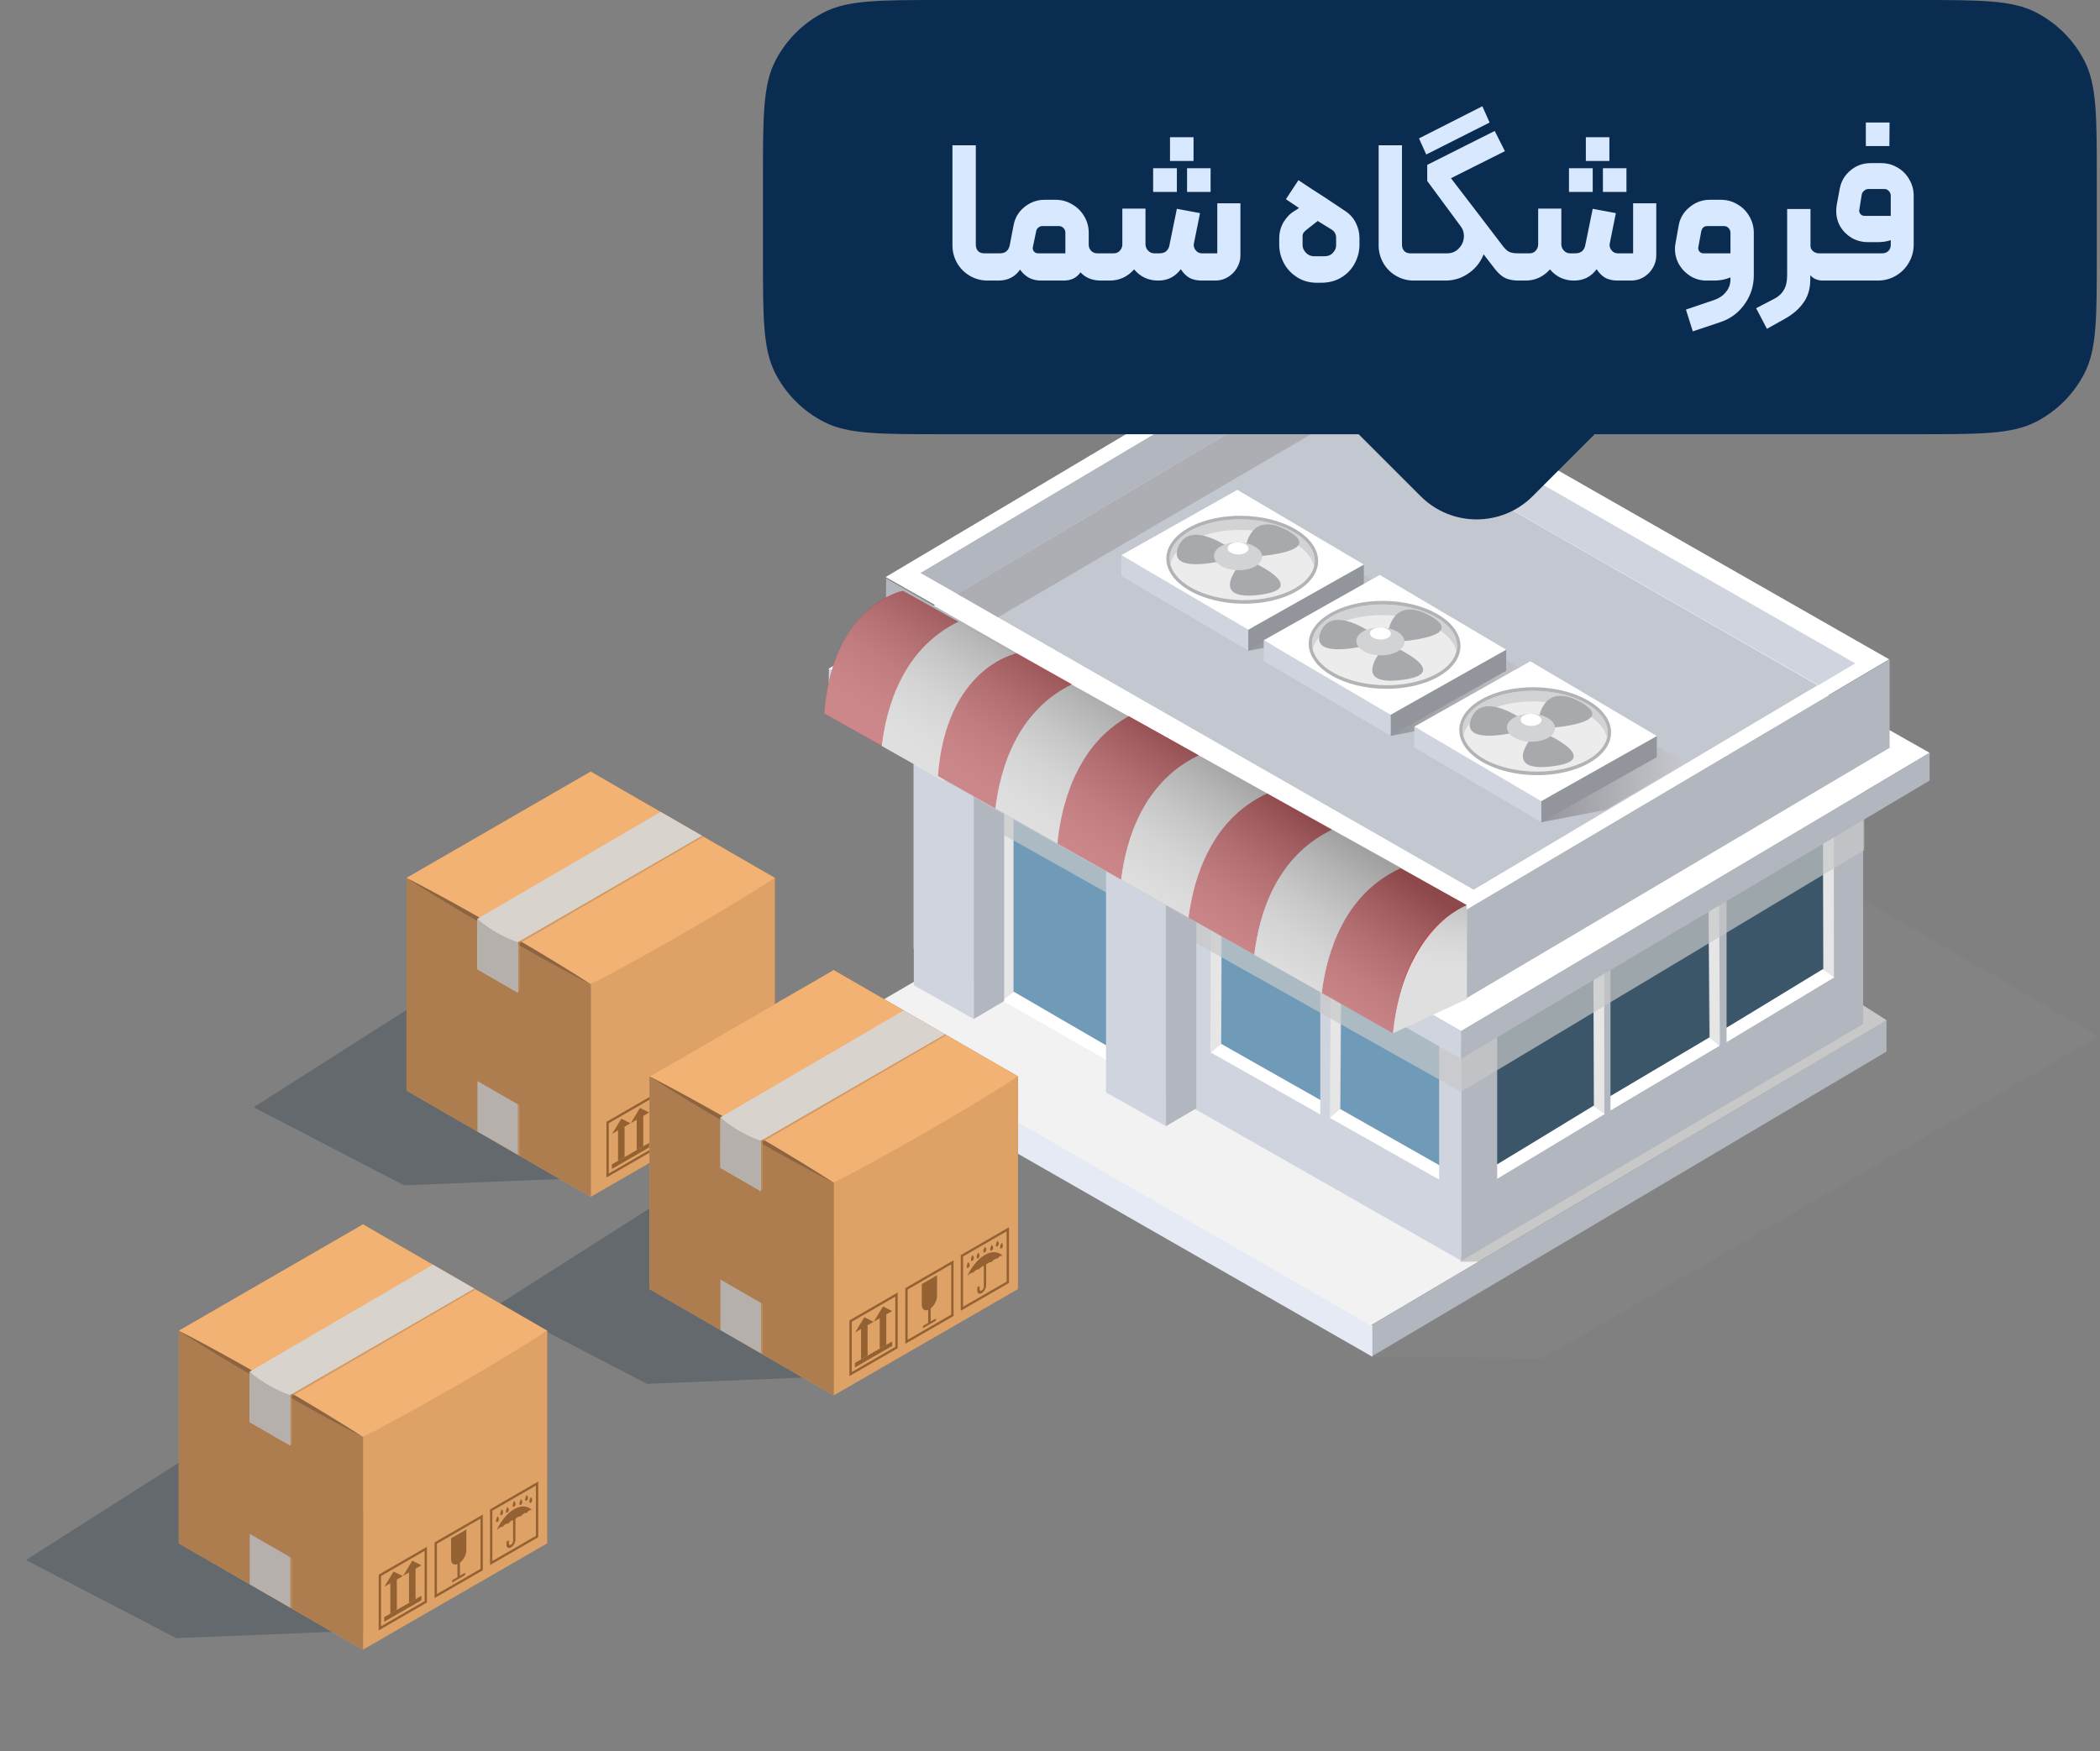 <svg width="241" height="201" viewBox="0 0 241 201" fill="none" xmlns="http://www.w3.org/2000/svg">
<rect x="0" y="0" width="241" height="201" fill="#808080" stroke="none"/>
<path opacity="0.3" d="M157.61 155.778L177.014 155.942L240.846 118.965L184.878 86.478L157.61 155.778Z" fill="#89898A"/>
<path d="M157.463 152.074V155.674L216.498 120.71V117.109L157.463 152.074Z" fill="#B2B6BE"/>
<path d="M96.844 117.387V120.988L157.502 155.743V152.144L96.844 117.387Z" fill="#E5EAF5"/>
<path d="M216.497 117.111L212.325 114.454L155.829 82.994L96.844 117.387L157.295 152.147L216.497 117.111Z" fill="#F2F2F2"/>
<path opacity="0.4" d="M167.608 144.835L169.746 144.815L216.497 117.11L175.139 90.579L167.608 144.835Z" fill="#89898A"/>
<path d="M213.819 117.542L167.676 144.738V109.185L213.819 82.015V117.542Z" fill="#B2B6BE"/>
<path d="M209.3 94.248L209.458 111.23L198.144 117.976V101.106L209.3 94.248Z" fill="#3C5669"/>
<path d="M209.245 111.214V111.242L210.523 112.183L198.144 119.628V117.976L209.245 111.214Z" fill="white"/>
<path d="M209.207 95.723L209.203 94.288L209.218 94.24L210.453 93.519L210.462 112.186L209.244 111.242V111.214L209.207 95.723Z" fill="#E6E6E6"/>
<path d="M196.035 102.084L196.171 119.084L184.823 125.82V108.949L196.035 102.084Z" fill="#3C5669"/>
<path d="M196.24 119.056V119.082L197.36 120.028L184.823 127.474V125.82L196.24 119.056Z" fill="white"/>
<path d="M196.114 103.563L196.065 102.131L196.057 102.084L197.283 101.361L197.375 120.028L196.24 119.082V119.056L196.114 103.563Z" fill="#E6E6E6"/>
<path d="M182.943 109.926L183.133 126.91L171.818 133.661V116.791L182.943 109.926Z" fill="#3C5669"/>
<path d="M182.918 126.902V126.927L184.185 127.866L171.818 135.315V133.662L182.918 126.902Z" fill="white"/>
<path d="M182.864 111.407L182.849 109.975L182.86 109.927L184.091 109.204L184.12 127.872L182.918 126.927V126.902L182.864 111.407Z" fill="#E6E6E6"/>
<path d="M104.846 73.386V108.906L167.675 144.703V109.182L104.846 73.386Z" fill="#D0D4DE"/>
<path d="M116.131 91.243L116.1 113.821L127.414 120.275V97.803L116.131 91.243Z" fill="#6F9BB8"/>
<path d="M116.314 113.82V113.847L114.967 114.825L127.415 121.929V120.276L116.314 113.82Z" fill="white"/>
<path d="M116.314 92.724V91.289L116.293 91.242L115.045 90.554V114.822L116.314 113.846V113.82V92.724Z" fill="#E6E6E6"/>
<path d="M153.936 110.322L153.834 127.298L165.158 133.752V116.882L153.936 110.322Z" fill="#6F9BB8"/>
<path d="M153.74 127.299V127.327L152.588 128.301L165.158 135.402V133.752L153.74 127.299Z" fill="white"/>
<path d="M153.883 111.804L153.94 110.369L153.954 110.322L152.732 109.634L152.621 128.301L153.739 127.327V127.299L153.883 111.804Z" fill="#E6E6E6"/>
<path d="M140.219 103.149L140.157 119.82L151.519 126.273V109.709L140.219 103.149Z" fill="#6F9BB8"/>
<path d="M140.101 119.82V119.847L138.952 120.811L151.519 127.927V126.273L140.101 119.82Z" fill="white"/>
<path d="M140.165 104.633L140.185 103.198L140.18 103.151L138.946 102.463L138.909 120.823L140.101 119.847V119.82L140.165 104.633Z" fill="#E6E6E6"/>
<g opacity="0.7">
<path d="M104.999 81.234V90.108L167.675 125.329V116.453L104.999 81.234Z" fill="#C6C7C7"/>
</g>
<g opacity="0.7">
<path d="M167.675 116.453V125.329L213.936 97.591V88.719L167.675 116.453Z" fill="#C6C7C7"/>
</g>
<path d="M137.294 127.225L133.806 129.269V101.951L137.294 99.882V127.225Z" fill="#B2B6BE"/>
<path d="M133.806 129.269L126.928 125.394V98.077L133.806 101.951V129.269Z" fill="#D0D4DE"/>
<path d="M115.237 114.918L111.746 116.965V89.647L115.237 87.575V114.918Z" fill="#B2B6BE"/>
<path d="M111.746 116.966L104.87 113.089V85.772L111.746 89.648V116.966Z" fill="#D0D4DE"/>
<path d="M95.085 76.767L148.126 44.952L221.446 86.413L167.701 118.356L95.085 76.767Z" fill="white"/>
<path d="M167.66 118.356V121.543L221.446 89.601V86.413L167.66 118.356Z" fill="#B2B6BE"/>
<path d="M95.085 79.95L95.128 76.802L167.675 118.346L167.66 121.543L95.085 79.95Z" fill="#D0D4DE"/>
<path d="M106.899 69.214L101.64 66.237L149.937 37.524L216.801 75.682L211.534 78.794L168.429 104.399L106.899 69.214Z" fill="white"/>
<path d="M169.117 102.127L110.366 68.476L109.835 68.177L149.383 44.715L208.596 78.659L208.065 78.973L169.117 102.127Z" fill="#C3C7CF"/>
<path d="M216.856 75.683V85.843L168.327 114.56V104.399L216.856 75.683Z" fill="#B2B6BE"/>
<path d="M101.64 72.368L101.694 66.395L168.429 104.546L168.327 104.548V114.646L168.429 114.645L101.64 72.368Z" fill="#B2B6BE"/>
<path d="M212.91 76.146L208.684 78.658L149.383 44.716V39.799L212.91 76.146Z" fill="#D0D4DE"/>
<path d="M149.312 39.795L149.383 39.799V44.716L109.865 68.177L105.634 65.772L149.312 39.795Z" fill="#B2B6BE"/>
<path opacity="0.33" d="M145.128 66.464L143.205 74.71L150.614 73.295L159.851 67.857L149.643 62.123L145.128 66.464Z" fill="url(#paint0_linear_3250_3835)"/>
<path d="M156.516 64.802V67.231L143.253 74.692L143.25 72.283L156.516 64.802Z" fill="#92959C"/>
<path d="M143.25 72.283L143.253 74.692L128.692 66.114V63.724L143.25 72.283Z" fill="#D0D4DE"/>
<path d="M156.516 64.802L143.25 72.283L128.692 63.724L142.005 56.227L156.516 64.802Z" fill="white"/>
<path d="M148.465 67.606C145.229 69.368 139.959 69.297 136.7 67.447C133.436 65.595 133.419 62.663 136.66 60.891C139.896 59.128 145.166 59.2 148.421 61.051C151.685 62.914 151.702 65.846 148.465 67.606Z" fill="#ECECEC"/>
<path d="M136.662 62.105C139.897 60.343 145.168 60.416 148.422 62.266C149.781 63.037 150.575 63.996 150.801 64.984C151.127 63.604 150.338 62.15 148.422 61.051C145.168 59.201 139.897 59.13 136.662 60.891C134.774 61.929 134 63.361 134.323 64.73C134.547 63.761 135.324 62.833 136.662 62.105Z" fill="#D1D3D4"/>
<path d="M148.7 60.772C145.285 58.75 139.773 58.675 136.38 60.604C132.998 62.526 133.011 65.723 136.421 67.736C139.84 69.758 145.353 69.832 148.741 67.904C152.128 65.985 152.11 62.788 148.7 60.772ZM148.465 67.607C145.228 69.368 139.959 69.297 136.7 67.447C133.436 65.595 133.419 62.663 136.66 60.891C139.896 59.128 145.166 59.2 148.42 61.051C151.685 62.914 151.702 65.846 148.465 67.607Z" fill="#B1B3B6"/>
<path d="M147.965 61.028C151.921 63.356 144.462 63.858 144.072 63.881C143.55 63.882 143.263 63.799 143.099 63.697C142.868 63.561 142.885 63.412 142.891 63.403C142.868 62.843 143.418 58.495 147.789 60.919C147.852 60.948 147.906 60.983 147.965 61.028Z" fill="#A7A9AC"/>
<path d="M140.481 62.5C141.15 62.892 141.583 63.234 141.607 63.253C142.238 63.881 141.522 64.058 141.49 64.074C140.871 64.271 136.979 65.272 135.562 64.437C135.061 64.136 134.87 63.623 135.237 62.74C136.226 60.424 138.931 61.587 140.481 62.5Z" fill="#A7A9AC"/>
<path d="M145.132 65.249C146.675 66.165 148.621 67.76 144.591 68.272C143.079 68.474 142.177 68.344 141.678 68.054C140.265 67.222 142.081 64.987 142.435 64.629C142.452 64.601 142.787 64.199 143.856 64.578C143.884 64.595 144.458 64.851 145.132 65.249Z" fill="#A7A9AC"/>
<path d="M144.029 62.748C145.115 63.391 145.118 64.399 144.046 65.014C142.966 65.628 141.217 65.604 140.137 64.961C139.051 64.315 139.047 63.309 140.124 62.695C141.199 62.087 142.949 62.11 144.029 62.748Z" fill="#D1D3D4"/>
<path d="M142.926 62.475C143.399 62.748 143.404 63.189 142.935 63.451C142.469 63.719 141.707 63.708 141.238 63.428C140.769 63.154 140.767 62.712 141.236 62.452C141.698 62.183 142.461 62.194 142.926 62.475Z" fill="white"/>
<path opacity="0.33" d="M161.462 76.233L159.539 84.478L166.949 83.063L176.186 77.626L165.977 71.892L161.462 76.233Z" fill="url(#paint1_linear_3250_3835)"/>
<path d="M172.852 74.57V76.999L159.59 84.461L159.584 82.051L172.852 74.57Z" fill="#92959C"/>
<path d="M159.584 82.051L159.59 84.461L145.028 75.884V73.493L159.584 82.051Z" fill="#D0D4DE"/>
<path d="M172.852 74.57L159.584 82.051L145.028 73.493L158.34 65.994L172.852 74.57Z" fill="white"/>
<path d="M164.801 77.376C161.564 79.138 156.295 79.066 153.034 77.215C149.772 75.364 149.753 72.432 152.997 70.66C156.233 68.9 161.502 68.97 164.757 70.821C168.02 72.682 168.037 75.613 164.801 77.376Z" fill="#ECECEC"/>
<path d="M152.997 71.873C156.232 70.114 161.502 70.185 164.757 72.034C166.115 72.808 166.91 73.764 167.136 74.753C167.462 73.374 166.672 71.919 164.757 70.823C161.502 68.971 156.232 68.9 152.997 70.662C151.108 71.7 150.334 73.133 150.655 74.501C150.881 73.529 151.656 72.6 152.997 71.873Z" fill="#D1D3D4"/>
<path d="M165.036 70.54C161.621 68.518 156.108 68.443 152.716 70.371C149.333 72.292 149.347 75.491 152.755 77.502C156.174 79.523 161.688 79.598 165.077 77.67C168.462 75.752 168.447 72.554 165.036 70.54ZM164.801 77.376C161.564 79.137 156.295 79.066 153.034 77.215C149.772 75.364 149.753 72.432 152.997 70.66C156.233 68.9 161.502 68.97 164.757 70.821C168.02 72.682 168.037 75.613 164.801 77.376Z" fill="#B1B3B6"/>
<path d="M164.301 70.797C168.255 73.126 160.797 73.627 160.408 73.65C159.886 73.653 159.597 73.569 159.433 73.468C159.204 73.333 159.22 73.181 159.227 73.173C159.204 72.614 159.751 68.266 164.121 70.689C164.187 70.717 164.243 70.751 164.301 70.797Z" fill="#A7A9AC"/>
<path d="M156.818 72.27C157.486 72.66 157.921 73.003 157.943 73.021C158.576 73.648 157.857 73.827 157.827 73.843C157.207 74.039 153.315 75.04 151.898 74.204C151.397 73.905 151.208 73.391 151.575 72.509C152.56 70.195 155.266 71.356 156.818 72.27Z" fill="#A7A9AC"/>
<path d="M161.466 75.017C163.013 75.933 164.957 77.528 160.929 78.041C159.417 78.243 158.512 78.114 158.014 77.823C156.601 76.99 158.418 74.756 158.771 74.397C158.789 74.371 159.126 73.969 160.194 74.346C160.218 74.364 160.794 74.619 161.466 75.017Z" fill="#A7A9AC"/>
<path d="M160.365 72.516C161.449 73.159 161.453 74.168 160.381 74.783C159.3 75.397 157.551 75.372 156.469 74.73C155.386 74.085 155.379 73.077 156.457 72.464C157.535 71.855 159.285 71.879 160.365 72.516Z" fill="#D1D3D4"/>
<path d="M159.26 72.241C159.733 72.516 159.739 72.957 159.27 73.217C158.803 73.485 158.043 73.475 157.571 73.195C157.105 72.92 157.1 72.479 157.569 72.219C158.034 71.951 158.797 71.961 159.26 72.241Z" fill="white"/>
<path opacity="0.33" d="M178.748 86.145L176.824 94.392L184.234 92.977L193.471 87.54L183.262 81.806L178.748 86.145Z" fill="url(#paint2_linear_3250_3835)"/>
<path d="M190.136 84.484V86.912L176.873 94.374L176.869 91.966L190.136 84.484Z" fill="#92959C"/>
<path d="M176.869 91.967L176.873 94.374L162.313 85.798V83.406L176.869 91.967Z" fill="#D0D4DE"/>
<path d="M190.136 84.485L176.869 91.966L162.313 83.406L175.625 75.908L190.136 84.485Z" fill="white"/>
<path d="M182.086 87.289C178.849 89.05 173.58 88.978 170.32 87.128C167.058 85.278 167.041 82.346 170.282 80.574C173.518 78.812 178.788 78.883 182.042 80.735C185.306 82.596 185.323 85.528 182.086 87.289Z" fill="#ECECEC"/>
<path d="M170.281 81.788C173.516 80.027 178.787 80.099 182.041 81.948C183.4 82.72 184.195 83.678 184.422 84.667C184.746 83.287 183.959 81.832 182.041 80.735C178.787 78.885 173.516 78.812 170.281 80.574C168.394 81.612 167.62 83.045 167.942 84.413C168.169 83.443 168.944 82.513 170.281 81.788Z" fill="#D1D3D4"/>
<path d="M182.323 80.454C178.907 78.432 173.394 78.357 170.003 80.286C166.619 82.208 166.632 85.405 170.041 87.418C173.46 89.438 178.974 89.513 182.362 87.585C185.748 85.665 185.732 82.469 182.323 80.454ZM182.086 87.29C178.849 89.05 173.579 88.979 170.32 87.128C167.058 85.278 167.041 82.346 170.281 80.574C173.517 78.812 178.788 78.883 182.042 80.735C185.305 82.596 185.323 85.528 182.086 87.29Z" fill="#B1B3B6"/>
<path d="M181.585 80.712C185.541 83.039 178.084 83.542 177.693 83.564C177.172 83.567 176.883 83.483 176.72 83.381C176.49 83.246 176.509 83.096 176.513 83.086C176.49 82.528 177.04 78.18 181.408 80.601C181.473 80.63 181.527 80.665 181.585 80.712Z" fill="#A7A9AC"/>
<path d="M174.102 82.184C174.77 82.575 175.206 82.917 175.227 82.936C175.861 83.563 175.143 83.74 175.114 83.757C174.492 83.954 170.601 84.955 169.184 84.119C168.684 83.819 168.492 83.305 168.861 82.423C169.847 80.108 172.552 81.27 174.102 82.184Z" fill="#A7A9AC"/>
<path d="M178.751 84.931C180.297 85.848 182.242 87.444 178.212 87.956C176.702 88.157 175.798 88.027 175.298 87.737C173.885 86.905 175.701 84.671 176.054 84.312C176.072 84.287 176.41 83.883 177.476 84.262C177.504 84.279 178.078 84.534 178.751 84.931Z" fill="#A7A9AC"/>
<path d="M177.65 82.43C178.733 83.073 178.738 84.081 177.665 84.697C176.585 85.311 174.837 85.287 173.756 84.644C172.671 83.999 172.668 82.992 173.743 82.378C174.819 81.77 176.569 81.793 177.65 82.43Z" fill="#D1D3D4"/>
<path d="M176.545 82.157C177.019 82.43 177.022 82.871 176.554 83.132C176.088 83.399 175.327 83.389 174.857 83.109C174.39 82.834 174.386 82.393 174.855 82.133C175.318 81.866 176.082 81.877 176.545 82.157Z" fill="white"/>
<path d="M121.361 96.83L114.219 92.794C114.766 88.325 116.67 81.636 123.002 78.547L129.553 82.213C123.423 85.616 121.776 92.542 121.361 96.83Z" fill="#F2F2F2"/>
<path d="M108.319 89.651L101.176 85.614C101.723 81.145 103.628 74.456 109.959 71.368L116.512 75.033C110.38 78.436 108.733 85.362 108.319 89.651Z" fill="#F2F2F2"/>
<path d="M101.178 85.614L94.598 81.896C95.546 69.392 103.618 67.82 103.618 67.82L109.961 71.368C103.629 74.457 101.724 81.146 101.178 85.614Z" fill="#CB4246"/>
<path d="M114.221 92.795L107.641 89.077C108.589 76.572 116.661 75 116.661 75L123.004 78.547C116.672 81.636 114.767 88.326 114.221 92.795Z" fill="#CB4246"/>
<path d="M128.67 100.96L121.362 96.83C121.775 92.542 123.423 85.615 129.554 82.213L137.589 86.707C131.173 89.747 129.23 96.455 128.67 100.96Z" fill="#CB4246"/>
<path d="M136.412 105.335L128.67 100.96C129.23 96.455 131.174 89.747 137.59 86.707L145.424 91.089C138.954 94.094 136.985 100.809 136.412 105.335Z" fill="#F2F2F2"/>
<path d="M143.942 109.589L136.412 105.334C136.986 100.808 138.954 94.094 145.424 91.088L152.873 95.253C146.417 98.313 144.49 105.087 143.942 109.589Z" fill="#CB4246"/>
<path d="M160.705 99.637L168.331 103.9C162.009 107.225 160.297 114.229 159.862 118.587L151.684 113.966C152.243 109.439 154.196 102.66 160.705 99.637Z" fill="#CB4246"/>
<path d="M159.861 118.587L168.325 114.695L168.331 103.899C168.331 103.899 161.169 106.469 159.861 118.587Z" fill="#F2F2F2"/>
<path opacity="0.5" d="M159.861 118.587L168.325 114.695L168.331 103.899C168.331 103.899 161.169 106.469 159.861 118.587Z" fill="url(#paint3_linear_3250_3835)"/>
<path d="M152.872 95.255L153.049 95.354C153.036 95.361 153.025 95.367 153.012 95.374L160.705 99.67C154.195 102.694 152.242 109.439 151.683 113.966L143.942 109.591C144.49 105.087 146.417 98.314 152.872 95.255Z" fill="#F2F2F2"/>
<path opacity="0.5" d="M103.628 67.815L160.74 99.596C160.727 99.603 160.716 99.609 160.704 99.617L168.331 103.9C161.82 106.924 160.42 114.061 159.862 118.587L94.597 81.896C94.984 76.811 96.882 70.02 103.628 67.815Z" fill="url(#paint4_linear_3250_3835)"/>
<path opacity="0.4" d="M109.865 68.177L114.53 70.852L154.345 47.569L149.38 44.718L109.865 68.177Z" fill="#89898A"/>
<path opacity="0.2" d="M149.579 39.909L149.394 39.815L149.385 44.72L154.345 47.569L149.579 39.909Z" fill="#89898A"/>
<path opacity="0.4" d="M71.124 135.063L46.364 136.06L29.107 127.099L49.111 114.365L70.635 122.912L71.124 135.063Z" fill="#37474F"/>
<path d="M88.934 125.181L67.793 112.975V88.564L88.934 100.77V125.181Z" fill="#9E7348"/>
<path d="M67.795 137.386L46.654 125.181V100.77L67.795 112.975V137.386Z" fill="#DEA166"/>
<path d="M67.793 112.975L88.934 100.77V125.18L67.793 137.385V112.975Z" fill="#DEA166"/>
<path d="M67.795 88.564L46.654 100.77V125.181L67.795 112.975V88.564Z" fill="#BA8756"/>
<path d="M46.654 100.77L67.795 112.975V137.386L46.654 125.181V100.77Z" fill="#AD7D4F"/>
<path d="M88.935 100.77L67.795 112.975L46.654 100.77L67.795 88.564L88.935 100.77Z" fill="#F2B274"/>
<path d="M46.655 100.77C46.655 100.77 46.994 100.944 47.588 101.25C48.177 101.565 49.029 101.998 50.031 102.549C51.033 103.103 52.213 103.728 53.457 104.434C54.701 105.14 56.029 105.892 57.355 106.645C58.671 107.418 59.986 108.191 61.219 108.915C62.453 109.638 63.585 110.349 64.565 110.939C65.544 111.532 66.344 112.054 66.912 112.406C67.474 112.768 67.794 112.975 67.794 112.975C67.794 112.975 67.455 112.8 66.86 112.495C66.272 112.179 65.42 111.748 64.417 111.196C63.415 110.642 62.234 110.018 60.991 109.31C59.747 108.605 58.42 107.852 57.093 107.099C55.777 106.326 54.462 105.553 53.229 104.828C51.995 104.104 50.863 103.395 49.883 102.804C48.905 102.211 48.105 101.69 47.537 101.338C46.976 100.976 46.655 100.77 46.655 100.77Z" fill="#8C6440"/>
<path d="M54.79 111.264L54.791 105.468L75.818 93.197L80.572 95.942L59.442 108.154V113.944L54.79 111.264Z" fill="#D9D3CE"/>
<path opacity="0.7" d="M59.441 113.848L59.647 113.71V108.273L80.731 96.031L80.571 95.942L59.441 108.154V113.848Z" fill="#C4905E"/>
<path d="M54.791 105.469L59.442 108.154V113.945L54.79 111.265L54.791 105.469Z" fill="#B5B0AC"/>
<path opacity="0.7" d="M59.441 126.774V132.564L59.647 132.682V126.893L59.441 126.774Z" fill="#C4905E"/>
<path d="M54.791 124.089L59.442 126.775V132.564L54.79 129.885L54.791 124.089Z" fill="#B5B0AC"/>
<path d="M54.795 105.469C54.795 105.469 55.129 105.56 55.596 105.758C56.066 105.952 56.669 106.25 57.251 106.584C57.831 106.921 58.391 107.294 58.794 107.604C59.199 107.91 59.445 108.154 59.445 108.154C59.445 108.154 59.111 108.063 58.643 107.865C58.174 107.671 57.571 107.373 56.988 107.039C56.408 106.701 55.849 106.328 55.446 106.019C55.041 105.713 54.795 105.469 54.795 105.469Z" fill="#D9D3CE"/>
<path d="M88.934 100.77C88.934 100.77 88.613 100.976 88.051 101.338C87.484 101.69 86.683 102.211 85.704 102.804C84.724 103.395 83.592 104.104 82.359 104.828C81.126 105.553 79.81 106.326 78.495 107.099C77.168 107.852 75.841 108.604 74.597 109.31C73.353 110.018 72.173 110.642 71.171 111.196C70.168 111.748 69.316 112.179 68.727 112.495C68.133 112.8 67.793 112.975 67.793 112.975C67.793 112.975 68.114 112.768 68.676 112.406C69.243 112.054 70.043 111.532 71.022 110.939C72.003 110.348 73.134 109.638 74.368 108.915C75.602 108.191 76.917 107.418 78.232 106.645C79.559 105.892 80.886 105.14 82.131 104.434C83.374 103.728 84.555 103.102 85.556 102.549C86.559 101.998 87.411 101.565 87.999 101.25C88.594 100.944 88.934 100.77 88.934 100.77Z" fill="#F2B274"/>
<path d="M75.128 131.972L69.594 135.167V128.777L75.128 125.582V131.972ZM69.861 134.705L74.861 131.818V126.044L69.861 128.931V134.705Z" fill="#946133"/>
<path d="M74.492 131.715L70.222 134.18V133.66L74.492 131.195V131.715Z" fill="#946133"/>
<path d="M72.356 128.938L71.302 128.415L70.247 130.155L70.926 129.763V133.253L71.677 132.82V129.33L72.356 128.938Z" fill="#946133"/>
<path d="M74.5 127.7L73.445 127.178L72.391 128.918L73.07 128.526V132.016L73.821 131.583V128.092L74.5 127.7Z" fill="#946133"/>
<path d="M81.54 128.27L76.007 131.465V125.075L81.54 121.88V128.27ZM76.273 131.003L81.273 128.116V122.341L76.273 125.228V131.003Z" fill="#946133"/>
<path d="M79.648 125.984V123.596L77.897 124.607V126.994C77.897 127.496 78.213 127.728 78.628 127.568V129.066L78.028 129.412V129.672L79.516 128.813V128.553L78.916 128.899V127.402C79.331 127.084 79.648 126.485 79.648 125.984Z" fill="#946133"/>
<path d="M87.902 124.477L82.368 127.672V121.282L87.902 118.087V124.477ZM82.635 127.21L87.635 124.323V118.549L82.635 121.436V127.21Z" fill="#946133"/>
<path d="M83.121 123.688C83.121 123.688 83.806 122.034 85.131 121.269C86.456 120.504 87.173 121.348 87.173 121.348C87.173 121.348 86.848 121.288 86.606 121.675C86.606 121.675 86.289 121.602 85.906 122.079C85.906 122.079 85.531 122.04 85.147 122.517C85.147 122.517 84.855 122.42 84.463 122.912C84.463 122.912 84.147 122.857 83.817 123.285C83.817 123.285 83.555 123.219 83.121 123.688Z" fill="#946133"/>
<path d="M84.771 125.649C84.49 125.812 84.261 125.679 84.261 125.355V124.981L84.528 124.827V125.201C84.528 125.356 84.638 125.419 84.772 125.341C84.906 125.264 85.015 125.075 85.015 124.92V122.187L85.282 122.033V124.766C85.281 125.091 85.052 125.487 84.771 125.649Z" fill="#946133"/>
<path d="M83.22 122.078C83.22 122.078 83.05 122.41 83.05 122.611C83.05 122.697 83.081 122.734 83.117 122.747C83.179 122.771 83.262 122.724 83.323 122.629C83.359 122.573 83.389 122.501 83.389 122.415C83.39 122.214 83.22 122.078 83.22 122.078Z" fill="#946133"/>
<path d="M83.703 121.28C83.703 121.28 83.533 121.613 83.533 121.813C83.533 121.898 83.564 121.936 83.6 121.949C83.661 121.974 83.744 121.926 83.805 121.831C83.841 121.775 83.872 121.703 83.872 121.617C83.872 121.416 83.703 121.28 83.703 121.28Z" fill="#946133"/>
<path d="M84.356 120.998C84.356 120.998 84.186 121.33 84.186 121.531C84.186 121.617 84.217 121.654 84.252 121.667C84.314 121.691 84.397 121.644 84.458 121.548C84.494 121.493 84.525 121.421 84.525 121.334C84.525 121.134 84.356 120.998 84.356 120.998Z" fill="#946133"/>
<path d="M87.047 119.869C87.047 119.869 87.217 120.005 87.217 120.206C87.217 120.292 87.186 120.364 87.15 120.42C87.089 120.515 87.005 120.563 86.945 120.538C86.909 120.524 86.878 120.487 86.878 120.402C86.878 120.201 87.047 119.869 87.047 119.869Z" fill="#946133"/>
<path d="M86.565 119.627C86.565 119.627 86.735 119.763 86.735 119.963C86.735 120.05 86.704 120.122 86.668 120.177C86.606 120.272 86.523 120.32 86.462 120.296C86.427 120.282 86.395 120.245 86.395 120.159C86.395 119.959 86.565 119.627 86.565 119.627Z" fill="#946133"/>
<path d="M85.912 120.102C85.912 120.102 86.082 120.238 86.082 120.439C86.082 120.525 86.05 120.597 86.015 120.652C85.953 120.748 85.87 120.795 85.809 120.771C85.773 120.757 85.742 120.72 85.742 120.635C85.742 120.434 85.912 120.102 85.912 120.102Z" fill="#946133"/>
<path d="M85.133 120.318C85.133 120.318 84.963 120.651 84.963 120.851C84.963 120.937 84.994 120.974 85.029 120.988C85.091 121.012 85.174 120.964 85.235 120.869C85.271 120.814 85.302 120.741 85.302 120.655C85.302 120.455 85.133 120.318 85.133 120.318Z" fill="#946133"/>
<path opacity="0.4" d="M99.014 157.852L74.254 158.849L56.996 149.888L77 137.154L98.524 145.701L99.014 157.852Z" fill="#37474F"/>
<path d="M116.823 147.97L95.682 135.765V111.354L116.823 123.559V147.97Z" fill="#9E7348"/>
<path d="M95.684 160.175L74.544 147.97V123.559L95.684 135.764V160.175Z" fill="#DEA166"/>
<path d="M95.682 135.764L116.823 123.559V147.969L95.682 160.174V135.764Z" fill="#DEA166"/>
<path d="M95.684 111.354L74.544 123.559V147.97L95.684 135.765V111.354Z" fill="#BA8756"/>
<path d="M74.544 123.559L95.684 135.764V160.175L74.544 147.97V123.559Z" fill="#AD7D4F"/>
<path d="M116.825 123.559L95.684 135.765L74.544 123.559L95.684 111.354L116.825 123.559Z" fill="#F2B274"/>
<path d="M74.544 123.559C74.544 123.559 74.883 123.733 75.477 124.039C76.066 124.354 76.918 124.787 77.92 125.338C78.922 125.892 80.102 126.517 81.346 127.223C82.59 127.929 83.918 128.681 85.245 129.434C86.56 130.207 87.876 130.98 89.108 131.705C90.343 132.427 91.474 133.138 92.454 133.728C93.434 134.321 94.233 134.843 94.801 135.195C95.363 135.557 95.683 135.764 95.683 135.764C95.683 135.764 95.344 135.589 94.749 135.284C94.161 134.968 93.309 134.537 92.306 133.985C91.304 133.431 90.123 132.807 88.88 132.099C87.636 131.394 86.309 130.641 84.982 129.888C83.666 129.115 82.351 128.342 81.118 127.617C79.884 126.894 78.752 126.184 77.773 125.593C76.794 125 75.994 124.479 75.426 124.127C74.865 123.765 74.544 123.559 74.544 123.559Z" fill="#8C6440"/>
<path d="M82.679 134.053L82.681 128.257L103.707 115.986L108.461 118.731L87.331 130.943V136.733L82.679 134.053Z" fill="#D9D3CE"/>
<path opacity="0.7" d="M87.33 136.637L87.536 136.499V131.062L108.62 118.82L108.46 118.731L87.33 130.943V136.637Z" fill="#C4905E"/>
<path d="M82.68 128.258L87.331 130.944V136.734L82.679 134.054L82.68 128.258Z" fill="#B5B0AC"/>
<path opacity="0.7" d="M87.33 149.563V155.353L87.536 155.471V149.682L87.33 149.563Z" fill="#C4905E"/>
<path d="M82.681 146.878L87.331 149.564V155.353L82.679 152.674L82.681 146.878Z" fill="#B5B0AC"/>
<path d="M82.684 128.258C82.684 128.258 83.018 128.349 83.486 128.547C83.955 128.741 84.558 129.039 85.14 129.373C85.721 129.71 86.281 130.083 86.683 130.393C87.088 130.699 87.335 130.944 87.335 130.944C87.335 130.944 87 130.852 86.532 130.654C86.063 130.46 85.46 130.162 84.877 129.828C84.297 129.491 83.738 129.117 83.335 128.808C82.93 128.502 82.684 128.258 82.684 128.258Z" fill="#D9D3CE"/>
<path d="M116.823 123.559C116.823 123.559 116.502 123.765 115.94 124.127C115.373 124.479 114.572 125 113.593 125.593C112.613 126.184 111.481 126.894 110.248 127.617C109.015 128.342 107.699 129.116 106.384 129.888C105.057 130.641 103.73 131.393 102.486 132.099C101.242 132.807 100.062 133.431 99.06 133.985C98.057 134.537 97.205 134.968 96.617 135.284C96.022 135.589 95.682 135.764 95.682 135.764C95.682 135.764 96.004 135.557 96.565 135.195C97.132 134.843 97.932 134.321 98.912 133.728C99.892 133.138 101.023 132.427 102.258 131.705C103.491 130.98 104.806 130.207 106.121 129.434C107.449 128.681 108.775 127.929 110.02 127.223C111.264 126.517 112.444 125.891 113.446 125.338C114.449 124.787 115.3 124.354 115.888 124.039C116.484 123.733 116.823 123.559 116.823 123.559Z" fill="#F2B274"/>
<path d="M103.017 154.761L97.483 157.956V151.566L103.017 148.371V154.761ZM97.75 157.494L102.75 154.607V148.833L97.75 151.72V157.494Z" fill="#946133"/>
<path d="M102.381 154.504L98.112 156.969V156.449L102.381 153.984V154.504Z" fill="#946133"/>
<path d="M100.245 151.727L99.191 151.204L98.136 152.944L98.815 152.552V156.042L99.566 155.609V152.119L100.245 151.727Z" fill="#946133"/>
<path d="M102.389 150.489L101.335 149.967L100.28 151.707L100.959 151.315V154.805L101.71 154.372V150.881L102.389 150.489Z" fill="#946133"/>
<path d="M109.43 151.059L103.896 154.254V147.864L109.43 144.669V151.059ZM104.162 153.792L109.163 150.905V145.13L104.162 148.018V153.792Z" fill="#946133"/>
<path d="M107.537 148.773V146.385L105.786 147.396V149.783C105.786 150.285 106.103 150.517 106.517 150.357V151.855L105.918 152.201V152.461L107.405 151.602V151.342L106.806 151.688V150.191C107.22 149.873 107.537 149.274 107.537 148.773Z" fill="#946133"/>
<path d="M115.791 147.266L110.257 150.461V144.071L115.791 140.876V147.266ZM110.524 149.999L115.524 147.112V141.338L110.524 144.225V149.999Z" fill="#946133"/>
<path d="M111.01 146.477C111.01 146.477 111.695 144.823 113.02 144.058C114.346 143.293 115.063 144.137 115.063 144.137C115.063 144.137 114.737 144.077 114.495 144.464C114.495 144.464 114.178 144.391 113.795 144.869C113.795 144.869 113.42 144.829 113.036 145.306C113.036 145.306 112.744 145.209 112.352 145.701C112.352 145.701 112.036 145.647 111.706 146.074C111.706 146.074 111.444 146.008 111.01 146.477Z" fill="#946133"/>
<path d="M112.66 148.438C112.379 148.601 112.15 148.468 112.15 148.144V147.77L112.417 147.616V147.99C112.417 148.145 112.527 148.208 112.661 148.13C112.795 148.053 112.904 147.864 112.904 147.709V144.976L113.171 144.822V147.555C113.171 147.88 112.941 148.276 112.66 148.438Z" fill="#946133"/>
<path d="M111.109 144.867C111.109 144.867 110.94 145.199 110.94 145.4C110.94 145.486 110.971 145.523 111.006 145.536C111.068 145.561 111.151 145.513 111.212 145.418C111.248 145.362 111.279 145.29 111.279 145.204C111.279 145.003 111.109 144.867 111.109 144.867Z" fill="#946133"/>
<path d="M111.592 144.069C111.592 144.069 111.422 144.402 111.422 144.602C111.422 144.688 111.453 144.725 111.489 144.739C111.55 144.763 111.633 144.715 111.694 144.62C111.73 144.565 111.761 144.492 111.761 144.406C111.761 144.205 111.592 144.069 111.592 144.069Z" fill="#946133"/>
<path d="M112.245 143.787C112.245 143.787 112.075 144.119 112.075 144.32C112.075 144.406 112.106 144.443 112.142 144.456C112.203 144.48 112.286 144.433 112.347 144.337C112.383 144.282 112.414 144.21 112.414 144.124C112.414 143.923 112.245 143.787 112.245 143.787Z" fill="#946133"/>
<path d="M114.936 142.658C114.936 142.658 115.106 142.794 115.106 142.995C115.106 143.081 115.075 143.153 115.039 143.209C114.978 143.304 114.895 143.352 114.834 143.327C114.798 143.313 114.767 143.276 114.767 143.191C114.767 142.99 114.936 142.658 114.936 142.658Z" fill="#946133"/>
<path d="M114.454 142.416C114.454 142.416 114.624 142.552 114.624 142.752C114.624 142.839 114.593 142.911 114.557 142.966C114.495 143.062 114.412 143.109 114.351 143.085C114.316 143.071 114.285 143.034 114.285 142.949C114.285 142.748 114.454 142.416 114.454 142.416Z" fill="#946133"/>
<path d="M113.801 142.891C113.801 142.891 113.971 143.027 113.971 143.228C113.971 143.314 113.94 143.386 113.904 143.442C113.842 143.537 113.759 143.585 113.698 143.56C113.663 143.546 113.632 143.509 113.632 143.424C113.631 143.223 113.801 142.891 113.801 142.891Z" fill="#946133"/>
<path d="M113.022 143.107C113.022 143.107 112.852 143.44 112.852 143.64C112.852 143.726 112.883 143.763 112.919 143.777C112.98 143.801 113.063 143.753 113.124 143.658C113.16 143.603 113.191 143.53 113.191 143.444C113.191 143.244 113.022 143.107 113.022 143.107Z" fill="#946133"/>
<path opacity="0.4" d="M44.992 187.038L20.232 188.036L2.975 179.075L22.978 166.341L44.503 174.888L44.992 187.038Z" fill="#37474F"/>
<path d="M62.801 177.156L41.661 164.951V140.54L62.801 152.746V177.156Z" fill="#9E7348"/>
<path d="M41.662 189.361L20.522 177.156V152.745L41.662 164.951V189.361Z" fill="#DEA166"/>
<path d="M41.661 164.95L62.801 152.745V177.156L41.661 189.361V164.95Z" fill="#DEA166"/>
<path d="M41.662 140.54L20.522 152.745V177.156L41.662 164.951V140.54Z" fill="#BA8756"/>
<path d="M20.522 152.745L41.662 164.951V189.361L20.522 177.156V152.745Z" fill="#AD7D4F"/>
<path d="M62.803 152.746L41.662 164.951L20.522 152.746L41.662 140.54L62.803 152.746Z" fill="#F2B274"/>
<path d="M20.522 152.745C20.522 152.745 20.862 152.92 21.456 153.226C22.045 153.541 22.896 153.973 23.899 154.525C24.901 155.078 26.081 155.703 27.325 156.41C28.569 157.115 29.896 157.868 31.223 158.62C32.538 159.393 33.854 160.166 35.087 160.891C36.321 161.614 37.452 162.325 38.433 162.915C39.412 163.507 40.212 164.029 40.779 164.382C41.341 164.743 41.662 164.95 41.662 164.95C41.662 164.95 41.322 164.776 40.728 164.47C40.139 164.155 39.288 163.723 38.285 163.171C37.283 162.618 36.102 161.993 34.859 161.286C33.614 160.58 32.288 159.828 30.96 159.075C29.645 158.302 28.33 157.529 27.096 156.804C25.863 156.08 24.731 155.37 23.751 154.78C22.772 154.187 21.972 153.666 21.404 153.313C20.843 152.952 20.522 152.745 20.522 152.745Z" fill="#8C6440"/>
<path d="M28.658 163.24L28.659 157.444L49.686 145.173L54.44 147.918L33.31 160.13V165.92L28.658 163.24Z" fill="#D9D3CE"/>
<path opacity="0.7" d="M33.309 165.823L33.515 165.685V160.248L54.598 148.006L54.438 147.918L33.309 160.13V165.823Z" fill="#C4905E"/>
<path d="M28.659 157.444L33.31 160.13V165.92L28.657 163.24L28.659 157.444Z" fill="#B5B0AC"/>
<path opacity="0.7" d="M33.309 178.75V184.54L33.515 184.658V178.869L33.309 178.75Z" fill="#C4905E"/>
<path d="M28.659 176.064L33.31 178.75V184.54L28.658 181.861L28.659 176.064Z" fill="#B5B0AC"/>
<path d="M28.662 157.444C28.662 157.444 28.997 157.536 29.464 157.734C29.933 157.928 30.536 158.226 31.119 158.56C31.699 158.897 32.259 159.27 32.662 159.58C33.066 159.886 33.313 160.13 33.313 160.13C33.313 160.13 32.978 160.039 32.511 159.841C32.041 159.647 31.439 159.349 30.856 159.015C30.276 158.677 29.716 158.303 29.314 157.994C28.909 157.689 28.662 157.444 28.662 157.444Z" fill="#D9D3CE"/>
<path d="M62.802 152.745C62.802 152.745 62.48 152.952 61.919 153.313C61.351 153.666 60.551 154.187 59.572 154.78C58.592 155.37 57.46 156.08 56.226 156.804C54.993 157.529 53.678 158.302 52.363 159.075C51.035 159.828 49.709 160.58 48.464 161.286C47.221 161.993 46.04 162.618 45.038 163.171C44.036 163.723 43.184 164.155 42.595 164.47C42.001 164.776 41.661 164.95 41.661 164.95C41.661 164.95 41.982 164.743 42.544 164.382C43.111 164.029 43.911 163.507 44.89 162.915C45.87 162.324 47.002 161.613 48.236 160.891C49.469 160.166 50.785 159.393 52.1 158.62C53.427 157.867 54.754 157.115 55.998 156.41C57.242 155.703 58.422 155.078 59.424 154.525C60.427 153.973 61.279 153.541 61.867 153.226C62.462 152.92 62.802 152.745 62.802 152.745Z" fill="#F2B274"/>
<path d="M48.995 183.948L43.462 187.143V180.753L48.995 177.558V183.948ZM43.729 186.681L48.729 183.794V178.02L43.729 180.907V186.681Z" fill="#946133"/>
<path d="M48.36 183.691L44.09 186.156V185.636L48.36 183.171V183.691Z" fill="#946133"/>
<path d="M46.224 180.913L45.169 180.391L44.115 182.131L44.794 181.738V185.229L45.544 184.795V181.305L46.224 180.913Z" fill="#946133"/>
<path d="M48.368 179.676L47.313 179.153L46.259 180.893L46.938 180.501V183.992L47.688 183.559V180.068L48.368 179.676Z" fill="#946133"/>
<path d="M55.408 180.246L49.874 183.441V177.051L55.408 173.855V180.246ZM50.141 182.978L55.141 180.091V174.317L50.141 177.204V182.978Z" fill="#946133"/>
<path d="M53.516 177.959V175.571L51.765 176.582V178.97C51.765 179.471 52.081 179.704 52.496 179.544V181.042L51.896 181.388V181.648L53.384 180.789V180.528L52.784 180.875V179.377C53.199 179.059 53.516 178.461 53.516 177.959Z" fill="#946133"/>
<path d="M61.77 176.453L56.236 179.648V173.258L61.77 170.062V176.453ZM56.502 179.186L61.502 176.299V170.525L56.502 173.412V179.186Z" fill="#946133"/>
<path d="M56.989 175.663C56.989 175.663 57.674 174.009 58.999 173.244C60.324 172.48 61.041 173.323 61.041 173.323C61.041 173.323 60.716 173.264 60.474 173.651C60.474 173.651 60.157 173.577 59.774 174.055C59.774 174.055 59.398 174.015 59.015 174.493C59.015 174.493 58.723 174.395 58.331 174.888C58.331 174.888 58.014 174.833 57.685 175.261C57.685 175.261 57.422 175.194 56.989 175.663Z" fill="#946133"/>
<path d="M58.639 177.625C58.358 177.787 58.129 177.655 58.129 177.331V176.957L58.396 176.803V177.177C58.396 177.332 58.505 177.395 58.639 177.317C58.773 177.24 58.883 177.05 58.883 176.895V174.163L59.15 174.009V176.741C59.149 177.066 58.92 177.463 58.639 177.625Z" fill="#946133"/>
<path d="M57.088 174.054C57.088 174.054 56.918 174.386 56.918 174.586C56.918 174.672 56.949 174.709 56.985 174.723C57.046 174.747 57.129 174.699 57.19 174.604C57.226 174.549 57.257 174.476 57.257 174.39C57.258 174.19 57.088 174.054 57.088 174.054Z" fill="#946133"/>
<path d="M57.57 173.256C57.57 173.256 57.4 173.588 57.4 173.788C57.4 173.874 57.431 173.911 57.467 173.925C57.529 173.949 57.612 173.901 57.673 173.806C57.708 173.751 57.739 173.679 57.739 173.592C57.739 173.392 57.57 173.256 57.57 173.256Z" fill="#946133"/>
<path d="M58.223 172.974C58.223 172.974 58.053 173.306 58.053 173.506C58.053 173.592 58.084 173.629 58.12 173.643C58.182 173.667 58.265 173.619 58.326 173.524C58.361 173.469 58.392 173.396 58.392 173.31C58.393 173.11 58.223 172.974 58.223 172.974Z" fill="#946133"/>
<path d="M60.915 171.845C60.915 171.845 61.084 171.981 61.084 172.181C61.084 172.267 61.053 172.34 61.018 172.395C60.956 172.49 60.873 172.538 60.812 172.514C60.776 172.5 60.745 172.463 60.745 172.377C60.745 172.177 60.915 171.845 60.915 171.845Z" fill="#946133"/>
<path d="M60.432 171.603C60.432 171.603 60.602 171.739 60.602 171.939C60.602 172.025 60.571 172.098 60.535 172.153C60.474 172.248 60.391 172.296 60.33 172.272C60.294 172.258 60.263 172.221 60.263 172.135C60.263 171.934 60.432 171.603 60.432 171.603Z" fill="#946133"/>
<path d="M59.779 172.077C59.779 172.077 59.949 172.213 59.949 172.414C59.949 172.5 59.918 172.573 59.882 172.628C59.821 172.723 59.738 172.771 59.677 172.747C59.641 172.733 59.61 172.696 59.61 172.61C59.61 172.409 59.779 172.077 59.779 172.077Z" fill="#946133"/>
<path d="M59 172.294C59 172.294 58.83 172.626 58.83 172.826C58.83 172.913 58.861 172.949 58.897 172.963C58.959 172.987 59.042 172.939 59.103 172.844C59.139 172.789 59.169 172.717 59.169 172.63C59.169 172.43 59 172.294 59 172.294Z" fill="#946133"/>
<path d="M220.054 0C227.258 3.12335e-10 230.859 0 233.611 1.402C236.031 2.636 237.999 4.603 239.232 7.023C240.634 9.775 240.634 13.377 240.634 20.58V29.263C240.634 36.467 240.634 40.069 239.232 42.82C237.999 45.24 236.031 47.208 233.611 48.441C230.859 49.843 227.257 49.843 220.054 49.843H183.004L175.887 56.96C172.339 60.508 166.586 60.508 163.037 56.96L155.92 49.843H108.138C100.935 49.843 97.333 49.843 94.581 48.441C92.161 47.208 90.194 45.24 88.96 42.82C87.558 40.069 87.558 36.467 87.558 29.263V20.58C87.558 13.377 87.558 9.775 88.96 7.023C90.194 4.603 92.161 2.636 94.581 1.402C97.333 0 100.934 2.99224e-10 108.138 0H220.054Z" fill="#0B2C51"/>
<path d="M113.358 32.207C112.622 32.207 111.94 32.027 111.309 31.667C110.694 31.307 110.206 30.819 109.846 30.204C109.486 29.573 109.306 28.891 109.306 28.155V16.675H111.985V28.088C111.985 28.373 112.067 28.613 112.232 28.808C112.412 28.988 112.645 29.078 112.93 29.078H114.056C114.146 29.078 114.221 29.116 114.281 29.191C114.341 29.251 114.371 29.326 114.371 29.416V31.892C114.371 32.102 114.266 32.207 114.056 32.207H113.358ZM114.048 32.207C113.973 32.207 113.906 32.177 113.846 32.117C113.771 32.057 113.733 31.982 113.733 31.892V29.393C113.733 29.183 113.838 29.078 114.048 29.078H114.769C115.054 29.078 115.294 29.003 115.489 28.853C115.684 28.688 115.811 28.463 115.871 28.178L116.322 25.859C116.472 25.019 116.884 24.321 117.56 23.766C118.25 23.211 119.023 22.933 119.878 22.933H121.139C121.829 22.933 122.459 23.106 123.03 23.451C123.615 23.781 124.08 24.239 124.425 24.824C124.77 25.394 124.943 26.024 124.943 26.715V28.088C124.943 28.358 125.033 28.59 125.213 28.785C125.408 28.981 125.641 29.078 125.911 29.078H126.766C126.841 29.078 126.909 29.108 126.969 29.168C127.044 29.228 127.081 29.303 127.081 29.393V31.892C127.081 31.982 127.051 32.057 126.991 32.117C126.931 32.177 126.856 32.207 126.766 32.207H126.361C125.371 32.207 124.583 31.892 123.998 31.262C123.562 31.892 122.917 32.207 122.062 32.207H119.473C118.453 32.207 117.65 31.787 117.065 30.947C116.479 31.787 115.646 32.207 114.566 32.207H114.048ZM122.264 26.692C122.264 26.482 122.189 26.309 122.039 26.174C121.904 26.024 121.732 25.949 121.521 25.949H119.631C119.451 25.949 119.293 26.009 119.158 26.129C119.023 26.234 118.94 26.377 118.91 26.557L118.528 28.38C118.498 28.56 118.543 28.726 118.663 28.876C118.783 29.011 118.94 29.078 119.135 29.078H122.264V26.692ZM126.776 32.207C126.686 32.207 126.611 32.177 126.551 32.117C126.491 32.042 126.461 31.967 126.461 31.892V29.416C126.461 29.326 126.498 29.251 126.573 29.191C126.633 29.116 126.701 29.078 126.776 29.078H127.834C128.104 29.078 128.329 28.981 128.509 28.785C128.704 28.575 128.802 28.328 128.802 28.043V23.946H131.458V28.043C131.458 28.313 131.555 28.553 131.751 28.763C131.946 28.973 132.178 29.078 132.448 29.078H133.079C133.394 29.078 133.649 28.996 133.844 28.831C134.039 28.651 134.159 28.425 134.204 28.155L135.06 23.968L137.716 24.464L137.018 27.93C137.003 27.975 136.995 28.035 136.995 28.11C136.995 28.365 137.085 28.59 137.265 28.785C137.446 28.981 137.663 29.078 137.918 29.078H139.697V23.338H142.353V29.326C142.353 29.836 142.218 30.316 141.948 30.766C141.692 31.202 141.34 31.554 140.89 31.824C140.454 32.08 139.982 32.207 139.471 32.207H137.941C137.401 32.207 136.935 32.109 136.545 31.914C136.155 31.704 135.81 31.367 135.51 30.901C134.864 31.772 134.002 32.207 132.921 32.207C131.796 32.207 130.873 31.779 130.152 30.924C129.387 31.779 128.449 32.207 127.339 32.207H126.776ZM134.272 15.752H136.973V18.476H134.272V15.752ZM132.336 19.309H135.06V22.033H132.336V19.309ZM136.23 19.309H138.931V22.033H136.23V19.309ZM151.129 32.455C150.274 32.455 149.516 32.245 148.856 31.824C148.195 31.404 147.685 30.856 147.325 30.181C146.98 29.506 146.807 28.808 146.807 28.088V27.412C146.807 26.692 146.972 26.054 147.302 25.499C147.648 24.929 148.068 24.501 148.563 24.216L149.081 23.878L147.573 22.866L149.013 20.682C149.313 20.877 149.741 21.162 150.296 21.537C150.866 21.898 151.459 22.28 152.074 22.685C153.56 23.676 154.303 24.171 154.303 24.171C154.888 24.546 155.316 25.011 155.586 25.567C155.871 26.122 156.014 26.707 156.014 27.322V28.088C156.014 28.838 155.834 29.551 155.473 30.226C155.128 30.887 154.618 31.427 153.943 31.847C153.282 32.252 152.502 32.455 151.602 32.455H151.129ZM152.007 29.416C152.412 29.416 152.735 29.281 152.975 29.011C153.215 28.741 153.335 28.47 153.335 28.2V27.232C153.335 27.082 153.298 26.932 153.222 26.782C153.147 26.632 153.027 26.497 152.862 26.377L151.219 25.364L149.936 26.377C149.786 26.497 149.673 26.61 149.598 26.715C149.523 26.82 149.486 26.97 149.486 27.165V28.133C149.486 28.448 149.613 28.741 149.869 29.011C150.124 29.281 150.439 29.416 150.814 29.416H152.007ZM162.268 32.207C161.533 32.207 160.85 32.027 160.22 31.667C159.605 31.307 159.117 30.819 158.757 30.204C158.397 29.573 158.216 28.891 158.216 28.155V16.675H160.895V28.088C160.895 28.373 160.978 28.613 161.143 28.808C161.323 28.988 161.555 29.078 161.841 29.078H162.966C163.056 29.078 163.131 29.116 163.191 29.191C163.251 29.251 163.281 29.326 163.281 29.416V31.892C163.281 32.102 163.176 32.207 162.966 32.207H162.268ZM162.959 32.207C162.869 32.207 162.794 32.177 162.734 32.117C162.674 32.042 162.644 31.959 162.644 31.869V29.393C162.644 29.318 162.681 29.251 162.756 29.191C162.816 29.116 162.884 29.078 162.959 29.078H166.088C166.628 29.078 167.078 28.883 167.438 28.493C167.813 28.088 168.001 27.622 168.001 27.097C168.001 26.677 167.888 26.317 167.663 26.017L163.792 20.772V18.926L171.535 15.032L172.705 17.351L166.515 20.457L169.622 24.509C170.282 25.364 170.612 26.325 170.612 27.39C170.612 28.215 170.409 29.003 170.004 29.753C169.599 30.489 169.029 31.081 168.293 31.532C167.573 31.982 166.755 32.207 165.84 32.207H162.959ZM174.326 32.207C173.711 32.207 173.201 32.117 172.795 31.937C172.39 31.757 171.985 31.412 171.58 30.901L169.914 28.741C168.789 27.285 168.083 26.377 167.798 26.017L169.622 24.509L172.525 28.313C172.765 28.613 172.998 28.816 173.223 28.921C173.463 29.026 173.786 29.078 174.191 29.078H174.484C174.559 29.078 174.626 29.108 174.686 29.168C174.761 29.228 174.799 29.303 174.799 29.393V31.869C174.799 31.944 174.761 32.019 174.686 32.094C174.611 32.169 174.529 32.207 174.439 32.207H174.326ZM162.846 15.887L163.679 17.733L170.95 14.064L170.117 12.196L162.846 15.887ZM174.499 32.207C174.409 32.207 174.334 32.177 174.274 32.117C174.214 32.042 174.184 31.967 174.184 31.892V29.416C174.184 29.326 174.222 29.251 174.297 29.191C174.357 29.116 174.424 29.078 174.499 29.078H175.557C175.827 29.078 176.053 28.981 176.233 28.785C176.428 28.575 176.525 28.328 176.525 28.043V23.946H179.181V28.043C179.181 28.313 179.279 28.553 179.474 28.763C179.669 28.973 179.902 29.078 180.172 29.078H180.802C181.117 29.078 181.372 28.996 181.567 28.831C181.763 28.651 181.883 28.425 181.928 28.155L182.783 23.968L185.439 24.464L184.741 27.93C184.726 27.975 184.719 28.035 184.719 28.11C184.719 28.365 184.809 28.59 184.989 28.785C185.169 28.981 185.387 29.078 185.642 29.078H187.42V23.338H190.076V29.326C190.076 29.836 189.941 30.316 189.671 30.766C189.416 31.202 189.063 31.554 188.613 31.824C188.178 32.08 187.705 32.207 187.195 32.207H185.664C185.124 32.207 184.659 32.109 184.269 31.914C183.878 31.704 183.533 31.367 183.233 30.901C182.588 31.772 181.725 32.207 180.645 32.207C179.519 32.207 178.596 31.779 177.876 30.924C177.11 31.779 176.173 32.207 175.062 32.207H174.499ZM181.995 15.752H184.696V18.476H181.995V15.752ZM180.059 19.309H182.783V22.033H180.059V19.309ZM183.953 19.309H186.655V22.033H183.953V19.309ZM198.592 31.847C197.991 32.087 197.369 32.207 196.723 32.207H195.845C195.185 32.207 194.577 32.042 194.022 31.712C193.467 31.367 193.024 30.916 192.694 30.361C192.379 29.806 192.221 29.206 192.221 28.56C192.221 28.35 192.244 28.133 192.289 27.908L192.649 25.882C192.799 25.041 193.212 24.344 193.887 23.788C194.577 23.218 195.35 22.933 196.206 22.933H197.489C198.179 22.933 198.809 23.106 199.38 23.451C199.965 23.781 200.422 24.239 200.753 24.824C201.098 25.409 201.27 26.039 201.27 26.715V31.599C201.27 32.815 200.925 33.91 200.235 34.886C199.545 35.876 198.629 36.566 197.489 36.957L194.27 38.037L193.482 35.538L196.723 34.435C197.294 34.24 197.744 33.933 198.074 33.513C198.419 33.107 198.592 32.62 198.592 32.05V31.847ZM198.592 26.715C198.592 26.505 198.517 26.325 198.367 26.174C198.232 26.024 198.059 25.949 197.849 25.949H195.936C195.56 25.949 195.328 26.152 195.238 26.557L194.9 28.38C194.87 28.545 194.908 28.703 195.013 28.853C195.133 29.003 195.29 29.078 195.485 29.078H198.592V26.715ZM201.539 35.381L203.655 34.278C204.121 34.038 204.473 33.708 204.713 33.288C204.968 32.882 205.096 32.312 205.096 31.577V23.991H207.775V28.223C207.775 28.463 207.872 28.666 208.067 28.831C208.262 28.996 208.487 29.078 208.743 29.078H209.71C209.831 29.078 209.913 29.101 209.958 29.146C210.003 29.191 210.026 29.266 210.026 29.371V31.892C210.026 32.102 209.921 32.207 209.71 32.207H209.17C208.915 32.207 208.653 32.154 208.382 32.05C208.127 31.944 207.917 31.787 207.752 31.577V32.072C207.752 33.107 207.505 33.978 207.009 34.683C206.529 35.403 205.816 36.034 204.871 36.574L202.777 37.744L201.539 35.381ZM209.715 32.207C209.625 32.207 209.55 32.177 209.49 32.117C209.43 32.042 209.4 31.959 209.4 31.869V29.393C209.4 29.303 209.43 29.228 209.49 29.168C209.55 29.108 209.625 29.078 209.715 29.078H216.018C216.288 29.078 216.513 28.996 216.693 28.831C216.888 28.651 216.986 28.41 216.986 28.11V27.57C216.535 27.72 216.04 27.795 215.5 27.795H214.397C213.707 27.795 213.084 27.637 212.529 27.322C211.973 26.992 211.531 26.557 211.201 26.017C210.885 25.462 210.728 24.861 210.728 24.216C210.728 23.961 210.75 23.713 210.795 23.473L211.133 21.65C211.298 20.795 211.711 20.097 212.371 19.556C213.031 19.001 213.804 18.724 214.69 18.724H215.883C216.573 18.724 217.203 18.896 217.773 19.241C218.344 19.572 218.794 20.029 219.124 20.614C219.454 21.185 219.619 21.808 219.619 22.483V28.065C219.619 28.831 219.432 29.528 219.056 30.159C218.696 30.789 218.194 31.292 217.548 31.667C216.918 32.027 216.228 32.207 215.477 32.207H209.715ZM216.986 24.779V22.46C216.986 22.25 216.911 22.07 216.76 21.92C216.625 21.77 216.46 21.695 216.265 21.695H214.419C214.239 21.695 214.074 21.762 213.924 21.898C213.774 22.018 213.684 22.168 213.654 22.348L213.384 24.036C213.339 24.231 213.376 24.404 213.497 24.554C213.617 24.704 213.774 24.779 213.969 24.779H216.986ZM214.127 14.064H216.85L216.828 16.765H214.127V14.064Z" fill="#D8E9FF"/>
<defs>
<linearGradient id="paint0_linear_3250_3835" x1="143.205" y1="68.373" x2="159.851" y2="68.373" gradientUnits="userSpaceOnUse">
<stop stop-color="#333333"/>
<stop offset="1" stop-color="#CCCCCC"/>
</linearGradient>
<linearGradient id="paint1_linear_3250_3835" x1="159.54" y1="78.141" x2="176.186" y2="78.141" gradientUnits="userSpaceOnUse">
<stop stop-color="#333333"/>
<stop offset="1" stop-color="#CCCCCC"/>
</linearGradient>
<linearGradient id="paint2_linear_3250_3835" x1="176.825" y1="88.055" x2="193.471" y2="88.055" gradientUnits="userSpaceOnUse">
<stop stop-color="#333333"/>
<stop offset="1" stop-color="#CCCCCC"/>
</linearGradient>
<linearGradient id="paint3_linear_3250_3835" x1="166.602" y1="98.368" x2="164.988" y2="111.344" gradientUnits="userSpaceOnUse">
<stop stop-color="#4D4D4D"/>
<stop offset="0.213" stop-color="#767676"/>
<stop offset="0.445" stop-color="#9B9B9B"/>
<stop offset="0.662" stop-color="#B6B6B6"/>
<stop offset="0.853" stop-color="#C6C6C6"/>
<stop offset="1" stop-color="#CCCCCC"/>
</linearGradient>
<linearGradient id="paint4_linear_3250_3835" x1="136.537" y1="83.893" x2="125.751" y2="100.043" gradientUnits="userSpaceOnUse">
<stop stop-color="#4D4D4D"/>
<stop offset="0.213" stop-color="#767676"/>
<stop offset="0.445" stop-color="#9B9B9B"/>
<stop offset="0.662" stop-color="#B6B6B6"/>
<stop offset="0.853" stop-color="#C6C6C6"/>
<stop offset="1" stop-color="#CCCCCC"/>
</linearGradient>
</defs>
</svg>
